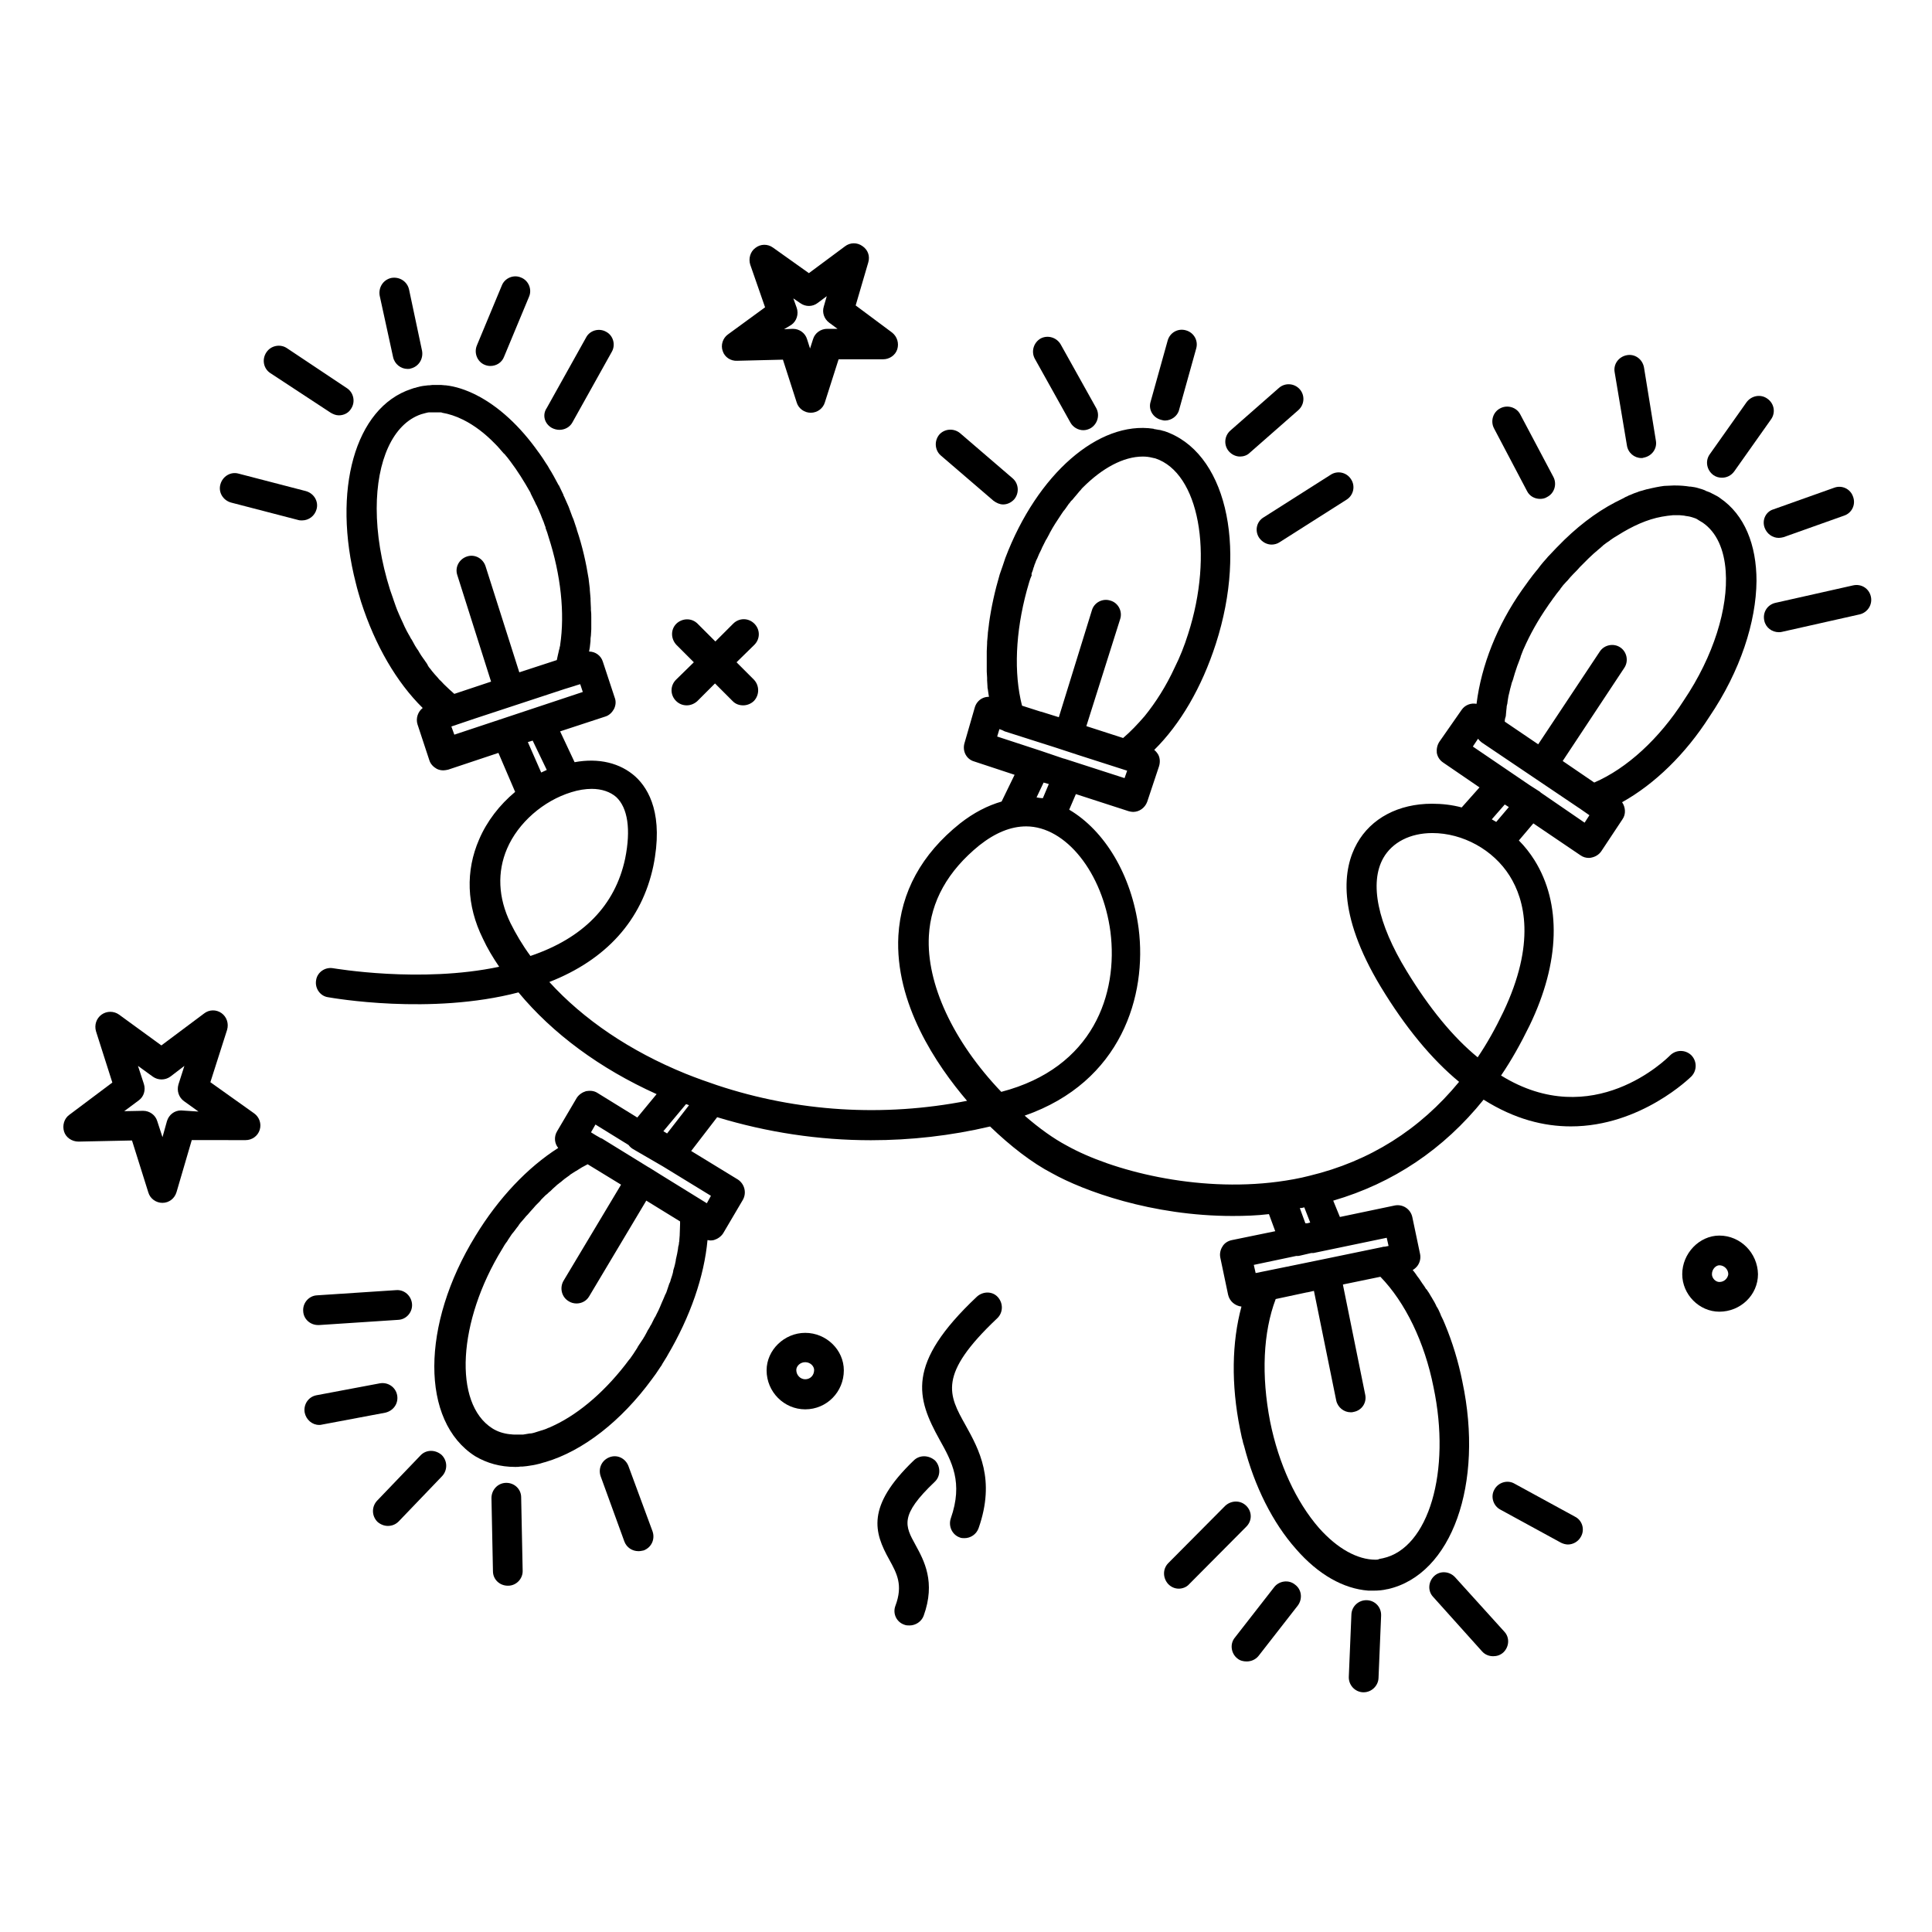 <?xml version="1.0" encoding="UTF-8"?>
<!-- Uploaded to: ICON Repo, www.svgrepo.com, Generator: ICON Repo Mixer Tools -->
<svg fill="#000000" width="800px" height="800px" version="1.1" viewBox="144 144 512 512" xmlns="http://www.w3.org/2000/svg">
 <g>
  <path d="m531.56 510.21c-1.082-5.41-2.656-10.527-4.625-15.254-0.297-0.789-0.688-1.574-1.082-2.363 0-0.098-0.098-0.195-0.098-0.297-0.297-0.688-0.59-1.379-0.984-1.969-0.098-0.098-0.195-0.297-0.195-0.395-0.297-0.59-0.59-1.18-0.984-1.77-0.098-0.195-0.195-0.395-0.297-0.492-0.297-0.492-0.59-1.082-0.984-1.574-0.098-0.195-0.195-0.395-0.395-0.492-0.297-0.492-0.59-0.984-0.984-1.477-0.098-0.195-0.297-0.395-0.395-0.59-0.297-0.492-0.59-0.887-0.984-1.379-0.098-0.195-0.297-0.395-0.395-0.59-0.297-0.395-0.492-0.688-0.789-0.984 0.492-0.297 0.984-0.688 1.379-1.277 0.59-0.887 0.789-1.969 0.59-2.953l-2.066-9.84c-0.492-2.164-2.559-3.445-4.625-3.051l-14.562 3.051-1.77-4.328c15.844-4.625 29.227-13.578 39.852-26.766 8.266 5.215 16.039 7.086 23.125 7.086 18.598 0 31.785-13.086 31.98-13.285 1.477-1.574 1.477-4.035-0.098-5.609-1.574-1.477-4.035-1.477-5.609 0.098-0.887 0.887-20.469 20.367-44.773 5.312 2.754-4.035 5.215-8.461 7.578-13.285 8.07-16.727 8.461-32.273 1.277-43.789-1.18-1.871-2.559-3.641-4.133-5.215l3.836-4.527 12.496 8.461c0.688 0.492 1.477 0.688 2.164 0.688 0.297 0 0.492 0 0.789-0.098 0.984-0.195 1.969-0.789 2.559-1.672l5.609-8.461c0.984-1.379 0.789-3.246-0.098-4.527 8.66-4.82 16.828-12.793 23.125-22.633 8.266-12.203 12.398-25.191 12.496-36.016 0-9.543-3.148-17.516-9.645-21.941-0.492-0.395-1.082-0.688-1.672-0.984-0.098-0.098-0.195-0.098-0.395-0.195-0.492-0.297-0.984-0.492-1.574-0.688-0.098 0-0.098 0-0.195-0.098-0.59-0.297-1.277-0.492-1.969-0.688-0.59-0.195-1.277-0.297-1.969-0.395h-0.297c-1.18-0.195-2.461-0.297-3.738-0.297h-0.395-0.195c-0.688 0-1.379 0.098-2.164 0.098h-0.195c-1.477 0.195-2.953 0.492-4.527 0.887h-0.098c-0.688 0.195-1.379 0.395-2.066 0.59-0.195 0.098-0.297 0.098-0.492 0.195-0.59 0.195-1.18 0.395-1.77 0.688-0.297 0.098-0.59 0.195-0.887 0.395-0.297 0.098-0.688 0.297-0.984 0.492-0.59 0.297-1.18 0.59-1.77 0.887-0.098 0.098-0.297 0.098-0.395 0.195-5.312 2.754-10.527 6.789-15.352 11.809-0.098 0.098-0.195 0.195-0.297 0.297-0.59 0.59-1.18 1.277-1.77 1.871-0.297 0.297-0.59 0.59-0.887 0.984-0.297 0.297-0.492 0.59-0.789 0.887-0.492 0.59-0.984 1.18-1.477 1.871-0.195 0.195-0.297 0.395-0.492 0.59-0.59 0.688-1.082 1.379-1.672 2.164-0.098 0.098-0.195 0.195-0.297 0.395-0.59 0.789-1.18 1.672-1.77 2.461-6.496 9.25-10.727 19.875-12.004 30.109-1.477-0.297-3.051 0.297-3.938 1.574l-5.902 8.461c-0.59 0.887-0.789 1.969-0.688 2.953 0.195 1.082 0.789 1.969 1.672 2.559l9.645 6.594-4.723 5.312c-2.559-0.688-5.215-0.984-7.871-0.984-8.855 0-16.137 3.836-19.875 10.527-3.641 6.496-5.512 18.402 6.297 37.984 6.496 10.727 13.48 19.188 20.762 25.191-10.43 12.695-23.715 21.059-39.656 24.895-2.656 0.688-5.41 1.18-8.363 1.574-21.648 2.856-44.082-2.953-55.891-9.543-3.543-1.871-7.379-4.625-11.219-7.969 25.684-8.953 32.473-31.883 30.207-49.594-1.871-14.27-9.055-25.977-18.402-31.488l1.77-4.133 13.973 4.527c0.395 0.098 0.789 0.195 1.18 0.195 1.672 0 3.148-1.082 3.738-2.656l3.148-9.445c0.297-0.984 0.297-2.066-0.195-3.051-0.297-0.492-0.688-0.984-1.082-1.277 6.887-6.789 12.594-16.531 16.336-28.141 8.461-26.273 2.461-51.07-13.777-56.383h-0.098c-0.395-0.098-0.887-0.297-1.277-0.297-0.395-0.098-0.688-0.098-1.082-0.195-0.098 0-0.195 0-0.297-0.098-14.562-2.164-30.801 12.004-39.262 34.242-0.098 0.297-0.195 0.59-0.297 0.887-0.098 0.395-0.297 0.789-0.395 1.18-0.297 0.789-0.492 1.477-0.789 2.262-1.277 4.328-2.262 8.758-2.856 13.086v0.098c-0.098 0.789-0.195 1.574-0.297 2.363v0.195c-0.098 0.789-0.098 1.477-0.195 2.164v0.395c0 0.688-0.098 1.379-0.098 2.066v0.492 1.871 0.59 1.77 0.688c0 0.59 0.098 1.082 0.098 1.672v0.688c0 0.492 0.098 0.984 0.098 1.574 0 0.297 0 0.492 0.098 0.789 0.098 0.492 0.098 0.984 0.195 1.379 0 0.195 0.098 0.395 0.098 0.59-0.59 0-1.18 0.098-1.77 0.395-0.984 0.492-1.672 1.379-1.969 2.363l-2.754 9.543c-0.59 2.066 0.492 4.231 2.559 4.82l10.727 3.543-3.445 7.086c-3.738 1.082-7.379 2.953-11.02 5.805-10.234 8.168-15.645 18.203-16.336 29.719-0.984 18.008 10.137 34.34 18.203 43.789-22.141 4.328-44.871 2.953-66.223-4.133-2.656-0.887-5.41-1.871-8.363-3.051-14.762-6.004-27.059-14.367-36.113-24.305 15.055-5.902 24.5-16.336 27.551-30.699 2.754-13.48-1.082-20.367-4.723-23.715-4.035-3.641-9.742-5.019-16.137-3.836l-3.836-8.168 12.004-3.938c0.984-0.297 1.77-1.082 2.262-1.969 0.492-0.984 0.59-2.066 0.195-3.051l-3.148-9.543c-0.492-1.574-1.969-2.656-3.641-2.656 0.098-0.395 0.098-0.688 0.195-1.082 0-0.297 0.098-0.59 0.098-0.887 0.098-0.492 0.098-0.984 0.098-1.477 0-0.297 0.098-0.59 0.098-0.789 0-0.59 0.098-1.082 0.098-1.672v-0.688-1.871-0.59c0-0.688 0-1.277-0.098-1.969v-0.492c0-0.688-0.098-1.379-0.098-2.164v-0.395c-0.098-0.789-0.098-1.574-0.195-2.262v-0.297c-0.098-0.789-0.195-1.672-0.297-2.461v-0.098c-0.688-4.328-1.672-8.758-3.148-13.086v-0.098c-0.297-0.887-0.59-1.77-0.887-2.656-0.098-0.195-0.195-0.492-0.297-0.688-0.297-0.887-0.688-1.77-0.984-2.656-0.395-0.887-0.789-1.77-1.18-2.656-0.098-0.195-0.195-0.297-0.195-0.492-0.395-0.789-0.789-1.672-1.18-2.461 0 0 0-0.098-0.098-0.098-0.395-0.789-0.887-1.574-1.277-2.363-0.098-0.195-0.297-0.492-0.395-0.688-0.297-0.59-0.688-1.082-0.984-1.672-0.195-0.395-0.492-0.789-0.688-1.082-0.297-0.492-0.59-0.887-0.887-1.379-0.297-0.395-0.59-0.887-0.887-1.277-0.098-0.098-0.195-0.297-0.297-0.395-4.82-6.789-10.43-12.004-16.434-15.055-2.754-1.379-5.41-2.262-8.07-2.559h-0.195c-0.395 0-0.688-0.098-1.082-0.098h-0.297-1.277c-0.492 0-0.984 0-1.477 0.098h-0.297c-0.984 0.098-1.871 0.195-2.856 0.492-0.098 0-0.195 0-0.297 0.098-0.492 0.098-0.887 0.195-1.379 0.395-14.957 4.922-20.961 26.961-14.66 51.465 0.395 1.672 0.887 3.246 1.379 4.922 3.738 11.609 9.445 21.352 16.336 28.141-1.277 0.984-1.871 2.754-1.379 4.328l3.148 9.543c0.297 0.984 1.082 1.77 1.969 2.262 0.59 0.297 1.18 0.395 1.77 0.395 0.395 0 0.789-0.098 1.277-0.195l13.285-4.43 4.43 10.332c-4.133 3.445-7.477 7.773-9.543 12.594-3.641 8.363-3.344 17.516 0.984 26.273 1.18 2.559 2.656 5.019 4.328 7.477-20.859 4.43-43.789 0.395-43.984 0.395-2.164-0.395-4.231 1.082-4.527 3.148-0.395 2.164 1.082 4.231 3.148 4.527 1.18 0.195 27.16 4.82 50.48-1.277 9.055 10.922 21.551 20.172 36.605 26.961l-5.117 6.199-10.527-6.496c-0.887-0.59-1.969-0.688-3.051-0.492-0.984 0.297-1.871 0.887-2.461 1.77l-5.215 8.855c-0.887 1.477-0.688 3.246 0.297 4.43-8.07 5.117-15.844 13.285-21.941 23.32-14.465 23.52-14.562 49.102-0.098 58.352 3.148 1.871 6.691 2.856 10.629 2.856 0.492 0 0.984 0 1.477-0.098h0.492c0.297 0 0.688-0.098 0.984-0.098 0.195 0 0.492-0.098 0.688-0.098 0.195 0 0.395-0.098 0.59-0.098 0.789-0.098 1.574-0.297 2.363-0.492 0.297-0.098 0.688-0.195 0.984-0.297 0.098 0 0.297-0.098 0.395-0.098 10.035-2.953 20.172-10.922 28.242-21.941 0.395-0.492 0.688-0.984 1.082-1.477 0.395-0.59 0.789-1.18 1.18-1.77 0.195-0.297 0.395-0.492 0.492-0.789 0.395-0.688 0.887-1.379 1.277-2.066 0-0.098 0.098-0.098 0.098-0.195 6.102-10.332 9.742-20.961 10.629-30.602 0.195 0 0.492 0.098 0.688 0.098 0.297 0 0.59 0 0.984-0.098 0.984-0.297 1.871-0.887 2.461-1.77l5.215-8.855c1.082-1.871 0.492-4.231-1.277-5.41l-12.398-7.578 6.887-8.953c13.285 4.035 26.961 6.102 40.738 6.102 10.527 0 21.156-1.18 31.586-3.641 5.41 5.215 11.121 9.645 16.434 12.398 8.266 4.625 26.371 11.316 47.824 11.316 3.148 0 6.394-0.098 9.645-0.492l1.672 4.527-11.512 2.363c-0.984 0.195-1.969 0.789-2.461 1.672-0.59 0.887-0.789 1.969-0.59 2.953l2.066 9.84c0.395 1.77 1.871 2.953 3.543 3.148-2.559 9.445-2.754 20.664-0.395 32.375 0.195 0.789 0.297 1.574 0.492 2.363 0.098 0.195 0.098 0.492 0.195 0.688 0.098 0.492 0.195 0.984 0.395 1.477 2.754 10.727 7.578 20.367 13.777 27.355 5.902 6.789 12.594 10.527 19.188 11.02h1.18 0.195c1.18 0 2.461-0.098 3.641-0.395h0.098c17.039-3.852 25.5-27.961 19.793-54.922zm11.516-176.73c0-0.395 0.098-0.688 0.098-1.082 0-0.297 0.098-0.59 0.098-0.887 0-0.395 0.098-0.688 0.195-1.082 0-0.297 0.098-0.59 0.098-0.789 0.098-0.395 0.098-0.789 0.195-1.18 0.098-0.297 0.098-0.492 0.195-0.789 0.098-0.395 0.195-0.789 0.297-1.277 0.098-0.195 0.098-0.492 0.195-0.688 0.098-0.395 0.195-0.887 0.395-1.277 0.098-0.195 0.098-0.395 0.195-0.59 0.098-0.492 0.297-0.887 0.395-1.379 0.098-0.195 0.098-0.395 0.195-0.59 0.195-0.492 0.297-0.984 0.492-1.477 0.098-0.195 0.098-0.297 0.195-0.492 0.195-0.492 0.395-1.082 0.59-1.574 0-0.098 0.098-0.195 0.098-0.395 0.195-0.59 0.492-1.18 0.688-1.77 0-0.098 0.098-0.098 0.098-0.195 1.672-3.836 3.836-7.676 6.297-11.219 0.492-0.789 1.082-1.477 1.574-2.262l0.098-0.098c0.492-0.688 0.984-1.379 1.574-2.066 0.098-0.098 0.195-0.195 0.195-0.297 0.492-0.688 0.984-1.277 1.574-1.871 0.098-0.098 0.195-0.195 0.297-0.297 0.492-0.59 0.984-1.18 1.574-1.77 0.098-0.098 0.195-0.195 0.297-0.297 0.492-0.492 0.984-0.984 1.379-1.477 0.098-0.098 0.297-0.297 0.395-0.395 0.492-0.492 0.984-0.984 1.477-1.477 0.195-0.195 0.297-0.297 0.492-0.492 0.492-0.492 0.984-0.887 1.477-1.379 0.195-0.098 0.297-0.297 0.492-0.395 0.492-0.492 1.082-0.887 1.574-1.379 0.098-0.098 0.195-0.098 0.195-0.195 0.59-0.492 1.18-0.887 1.77-1.277 0 0 0.098 0 0.098-0.098 0.688-0.492 1.277-0.887 1.969-1.277 4.035-2.559 7.969-4.328 11.809-5.019 0.984-0.195 1.969-0.297 2.953-0.395h0.395 0.887 0.492c0.395 0 0.688 0.098 1.082 0.098 0.195 0 0.395 0.098 0.492 0.098 0.195 0 0.492 0.098 0.688 0.098 0.195 0 0.297 0.098 0.492 0.098 0.395 0.098 0.688 0.195 0.984 0.297 0.098 0 0.195 0.098 0.297 0.098 0.297 0.098 0.492 0.195 0.789 0.395 0.098 0.098 0.195 0.098 0.297 0.195 0.297 0.195 0.688 0.395 0.984 0.59 3.738 2.559 5.707 7.184 6.102 12.891 0.688 9.645-3.148 22.434-11.121 34.242-6.496 10.137-15.055 18.008-23.715 21.746l-8.363-5.707 16.336-24.699c1.18-1.77 0.688-4.231-1.082-5.41-1.77-1.18-4.231-0.688-5.41 1.082l-16.336 24.602-8.855-6.004c0-0.297 0-0.59 0.098-0.887 0.098-0.289 0.199-0.586 0.199-0.879zm-7.383 6.297c0.297 0.395 0.59 0.688 0.984 0.984l26.273 17.711 2.262 1.574-1.277 1.969-11.609-7.969c-0.195-0.195-0.297-0.297-0.492-0.395l-2.461-1.574-15.055-10.234zm7.086 17.418 1.082 0.688-3.344 3.938c-0.395-0.195-0.789-0.492-1.18-0.688zm-25.977 44.18c-7.773-12.695-9.938-23.418-6.199-30.012 2.363-4.133 7.086-6.594 12.988-6.594 8.07 0 16.137 4.43 20.469 11.316 4.035 6.394 6.988 17.91-1.672 36.113-2.066 4.328-4.328 8.363-6.789 12.004-6.496-5.312-12.797-12.988-18.797-22.828zm-259.98-81.965c-0.195-0.195-0.297-0.492-0.492-0.688-0.195-0.297-0.492-0.688-0.688-0.984-0.195-0.297-0.297-0.492-0.492-0.789-0.195-0.395-0.395-0.688-0.688-1.082-0.195-0.297-0.297-0.492-0.492-0.789-0.195-0.395-0.395-0.688-0.59-1.082-0.195-0.297-0.297-0.59-0.492-0.789-0.195-0.395-0.395-0.789-0.59-1.082-0.195-0.297-0.297-0.59-0.492-0.887-0.195-0.395-0.395-0.789-0.59-1.18-0.098-0.297-0.297-0.59-0.395-0.887-0.195-0.395-0.395-0.887-0.59-1.277-0.098-0.297-0.297-0.59-0.395-0.887-0.195-0.492-0.395-0.887-0.59-1.379-0.098-0.297-0.195-0.492-0.297-0.789-0.195-0.59-0.395-1.082-0.59-1.672-0.098-0.195-0.098-0.395-0.195-0.59-0.297-0.789-0.492-1.477-0.789-2.262-2.363-7.477-3.543-14.859-3.543-21.551 0-12.594 4.231-22.434 11.809-24.992 0.395-0.098 0.688-0.195 1.082-0.297 0.098 0 0.297-0.098 0.395-0.098 0.297-0.098 0.492-0.098 0.789-0.098h0.395 1.082 0.59 0.688c0.195 0 0.395 0 0.492 0.098 1.77 0.297 3.641 0.887 5.609 1.871 2.953 1.477 5.805 3.641 8.461 6.394 0.395 0.395 0.887 0.887 1.277 1.379 0.195 0.195 0.395 0.492 0.688 0.789 0.195 0.195 0.297 0.395 0.492 0.492 0.59 0.688 1.082 1.277 1.574 1.969 1.871 2.461 3.641 5.312 5.312 8.266 0 0.098 0.098 0.195 0.098 0.297 0.395 0.789 0.789 1.574 1.18 2.363 0.098 0.297 0.195 0.492 0.395 0.789 0.195 0.395 0.297 0.688 0.492 1.082 0.195 0.492 0.395 0.887 0.59 1.379 0.098 0.297 0.195 0.492 0.297 0.789 0.297 0.688 0.59 1.379 0.789 2.066 0.098 0.195 0.195 0.395 0.195 0.688 0.297 0.789 0.59 1.574 0.789 2.363 3.246 10.035 4.328 20.172 3.051 28.633 0 0.098 0 0.297-0.098 0.395 0 0.297-0.098 0.59-0.195 0.887s-0.098 0.59-0.195 0.887c0 0.098-0.098 0.297-0.098 0.395-0.098 0.492-0.195 0.887-0.297 1.379l-9.938 3.246-8.953-28.141c-0.688-2.066-2.856-3.246-4.922-2.559s-3.246 2.856-2.559 4.922l8.953 28.242-9.742 3.246c-0.887-0.789-1.77-1.574-2.656-2.461-0.098-0.098-0.195-0.195-0.195-0.195-0.395-0.395-0.688-0.789-1.082-1.082-0.098-0.195-0.297-0.297-0.395-0.492-0.297-0.297-0.59-0.688-0.887-0.984-0.195-0.195-0.297-0.395-0.492-0.59-0.297-0.297-0.492-0.688-0.789-0.984-0.195-0.195-0.297-0.395-0.492-0.688-0.098-0.312-0.391-0.707-0.59-1zm6.793 17.121 6.102-2.066 23.91-7.871 2.559-0.789c0.195-0.098 0.395-0.098 0.59-0.195l0.984-0.297 0.688 2.066-34.047 11.316zm20.27 4.133 1.277-0.395 3.738 7.773c-0.492 0.195-0.984 0.492-1.477 0.688zm0.688 56.676c-2.164-2.953-3.836-5.805-5.312-8.758-3.246-6.691-3.543-13.48-0.887-19.68 2.953-6.887 9.645-12.695 17.023-14.957 1.871-0.59 3.738-0.887 5.41-0.887 2.656 0 4.922 0.789 6.496 2.164 3.051 2.856 3.938 8.562 2.363 16.336-2.656 12.402-11.121 21.059-25.094 25.781zm39.559 73.801v0.195c0 0.395-0.098 0.789-0.098 1.18 0 0.297 0 0.492-0.098 0.789 0 0.395-0.098 0.789-0.195 1.082 0 0.297-0.098 0.59-0.098 0.789-0.098 0.395-0.098 0.688-0.195 1.082-0.098 0.297-0.098 0.59-0.195 0.887-0.098 0.395-0.195 0.789-0.195 1.082-0.098 0.297-0.098 0.59-0.195 0.887-0.098 0.395-0.195 0.789-0.297 1.082-0.098 0.297-0.195 0.59-0.195 0.887-0.098 0.395-0.195 0.789-0.297 1.082-0.098 0.297-0.195 0.59-0.297 0.887-0.098 0.395-0.195 0.789-0.395 1.082-0.098 0.297-0.195 0.59-0.297 0.887-0.098 0.395-0.297 0.789-0.395 1.18-0.098 0.297-0.195 0.59-0.395 0.887-0.195 0.395-0.297 0.789-0.492 1.18-0.098 0.297-0.297 0.59-0.395 0.887-0.195 0.395-0.297 0.789-0.492 1.18-0.098 0.297-0.297 0.59-0.395 0.887-0.195 0.395-0.395 0.789-0.59 1.18-0.098 0.297-0.297 0.59-0.492 0.887-0.195 0.395-0.395 0.789-0.59 1.18-0.098 0.297-0.297 0.59-0.492 0.887-0.195 0.395-0.395 0.789-0.688 1.18-0.098 0.195-0.195 0.395-0.297 0.59-0.297 0.492-0.492 0.984-0.789 1.379 0 0.098-0.098 0.098-0.098 0.195-0.395 0.59-0.789 1.18-1.18 1.77-0.098 0.195-0.297 0.395-0.395 0.688-0.395 0.59-0.688 1.082-1.082 1.672-0.195 0.297-0.492 0.688-0.688 0.984-0.098 0.195-0.297 0.395-0.395 0.492-5.902 7.969-12.988 14.168-19.875 17.418-0.395 0.195-0.887 0.395-1.277 0.59-0.098 0-0.195 0.098-0.297 0.098-0.59 0.297-1.18 0.492-1.871 0.688-0.59 0.195-1.277 0.395-1.871 0.59-0.395 0.098-0.688 0.195-1.082 0.195h-0.098c-0.59 0.098-1.18 0.195-1.77 0.297h-0.297-0.492-0.789-0.195c-0.59 0-1.082 0-1.672-0.098h-0.098c-1.672-0.195-3.246-0.688-4.625-1.574-10.332-6.594-9.152-28.34 2.656-47.527 0.395-0.688 0.789-1.379 1.277-1.969 0.098-0.195 0.195-0.297 0.297-0.492 0.297-0.492 0.688-0.984 0.984-1.477 0.195-0.195 0.297-0.395 0.492-0.59 0.297-0.395 0.59-0.789 0.887-1.18 0.195-0.195 0.395-0.492 0.492-0.688 0.297-0.395 0.59-0.789 0.887-1.082 0.195-0.195 0.395-0.492 0.59-0.688 0.297-0.395 0.59-0.688 0.887-0.984 0.195-0.195 0.395-0.492 0.59-0.688 0.297-0.297 0.59-0.688 0.887-0.984 0.195-0.195 0.395-0.492 0.59-0.688l0.887-0.887c0.195-0.195 0.395-0.395 0.59-0.688 0.297-0.297 0.59-0.59 0.887-0.887 0.195-0.195 0.395-0.395 0.688-0.59 0.297-0.297 0.59-0.59 0.887-0.789 0.195-0.195 0.395-0.395 0.59-0.59 0.297-0.297 0.59-0.492 0.887-0.789 0.195-0.195 0.395-0.395 0.59-0.492 0.297-0.297 0.688-0.492 0.984-0.789 0.195-0.195 0.395-0.297 0.59-0.492 0.395-0.297 0.688-0.492 1.082-0.789 0.195-0.098 0.297-0.195 0.492-0.395 0.492-0.297 0.887-0.59 1.379-0.887 0.098 0 0.098-0.098 0.195-0.098 0.492-0.297 1.082-0.688 1.574-0.984 0.098 0 0.098-0.098 0.195-0.098 0.395-0.195 0.887-0.492 1.277-0.688l8.855 5.41-15.254 25.484c-1.082 1.871-0.492 4.328 1.379 5.41 0.59 0.395 1.379 0.59 2.066 0.59 1.379 0 2.656-0.688 3.344-1.871l15.152-25.387 3.836 2.363 5.117 3.148v0.688c0.004 0.996-0.094 1.883-0.094 2.766zm7.184-8.266-12.102-7.477-3.148-1.969c-0.098 0-0.098-0.098-0.195-0.098l-12.301-7.578-0.195-0.098h-0.098l-1.379-0.789-1.277-0.789 1.18-2.066 8.758 5.41c0.297 0.395 0.688 0.789 1.18 1.082l7.969 4.625 12.695 7.773zm-11.516-19.09 6.004-7.184c0.297 0.098 0.59 0.195 0.789 0.297l-5.805 7.477zm98.895-88.461 1.871-3.938 1.379 0.395-1.574 3.738c-0.594 0.004-1.086-0.098-1.676-0.195zm-1.281-59.434c0.195-0.492 0.395-0.984 0.492-1.477 0.098-0.195 0.195-0.395 0.195-0.59 0.195-0.395 0.297-0.789 0.492-1.277 0.098-0.195 0.195-0.395 0.297-0.59 0.195-0.395 0.297-0.789 0.492-1.18 0.098-0.195 0.195-0.395 0.297-0.59 0.195-0.395 0.395-0.789 0.492-1.082 0.098-0.195 0.195-0.395 0.297-0.59 0.195-0.395 0.395-0.789 0.59-1.18 0.098-0.195 0.195-0.395 0.297-0.492 0.195-0.395 0.492-0.887 0.688-1.277 0.098-0.098 0.098-0.297 0.195-0.395 0.887-1.672 1.871-3.148 2.856-4.625 0.098-0.098 0.098-0.195 0.195-0.297 0.297-0.395 0.492-0.789 0.789-1.082 0.098-0.098 0.195-0.297 0.297-0.395 0.195-0.297 0.492-0.688 0.688-0.984 0.098-0.195 0.195-0.297 0.395-0.492 0.195-0.297 0.395-0.59 0.688-0.789 0.098-0.195 0.297-0.297 0.395-0.492 0.195-0.195 0.395-0.492 0.59-0.688 0.195-0.195 0.297-0.395 0.492-0.59 0.195-0.195 0.297-0.395 0.492-0.59 0.195-0.195 0.395-0.395 0.59-0.688 0.098-0.098 0.195-0.195 0.297-0.297 5.117-5.117 10.727-8.168 15.844-8.168 0.887 0 1.672 0.098 2.461 0.297 0.297 0.098 0.59 0.098 0.887 0.195 11.512 3.836 15.547 25.191 8.66 46.543-0.984 3.148-2.164 6.102-3.543 8.855-2.262 4.922-5.019 9.25-7.969 12.891-1.871 2.164-3.738 4.133-5.707 5.805l-9.742-3.148 8.953-28.34c0.688-2.066-0.492-4.328-2.559-4.922-2.066-0.688-4.328 0.492-4.922 2.559l-8.766 28.34-4.723-1.477h-0.098l-4.922-1.574c-0.098-0.492-0.297-1.082-0.395-1.672-1.871-8.855-1.082-19.875 2.262-30.996 0.195-0.688 0.395-1.277 0.688-1.871-0.094-0.293 0.004-0.492 0.004-0.59zm-8.559 41.328 0.789 0.297c0.195 0.098 0.395 0.195 0.59 0.297l6.789 2.164 0.297 0.098 6.199 1.969 6.297 2.066 12.891 4.133-0.688 1.969-15.844-5.117c-0.098 0-0.297-0.098-0.395-0.098l-6.102-2.07-11.414-3.738zm-18.695 54.809c0.492-9.152 5.019-17.219 13.383-24.008 4.231-3.344 8.363-5.019 12.398-5.019 10.527 0 20.27 12.301 22.336 27.945 2.066 16.336-4.43 36.016-28.93 42.41-12.793-13.383-19.879-28.73-19.188-41.328zm118.38 165.31c-4.82 0-10.137-2.953-14.957-8.363-6.102-6.988-10.727-17.023-12.988-28.242-2.363-12.203-1.871-23.617 1.477-32.473l8.266-1.77h0.098l1.77-0.395 5.902 29.027c0.395 1.871 2.066 3.148 3.836 3.148 0.297 0 0.492 0 0.789-0.098 2.164-0.395 3.543-2.461 3.051-4.625l-5.902-29.125 0.395-0.098 9.543-1.969c6.594 6.789 11.711 17.32 14.07 29.227 4.723 22.336-1.277 42.707-13.383 45.363-0.297 0.098-0.688 0.098-0.984 0.195-0.293 0.195-0.688 0.195-0.98 0.195zm-18.895-93.383 1.574 4.035-0.789 0.195h-0.297-0.195l-1.477-4.035c0.496 0.004 0.891-0.094 1.184-0.195zm-2.164 12.891h0.195c0.297 0 0.59 0 0.887-0.098l2.953-0.688h0.297 0.195 0.098l19.387-4.035 0.492 2.164-0.984 0.195c-0.195 0-0.492 0-0.688 0.098l-14.762 3.051-7.184 1.477-11.609 2.363-0.492-2.164z"/>
  <path d="m228.29 495.15h0.297l20.961-1.379c2.164-0.098 3.836-2.066 3.641-4.231-0.195-2.164-2.066-3.836-4.231-3.641l-20.961 1.379c-2.164 0.098-3.836 2.066-3.641 4.231 0.098 2.066 1.867 3.641 3.934 3.641z"/>
  <path d="m249.25 513.75c-0.395-2.164-2.461-3.543-4.625-3.148l-16.727 3.148c-2.164 0.395-3.543 2.461-3.148 4.625 0.395 1.871 1.969 3.246 3.836 3.246 0.195 0 0.492 0 0.789-0.098l16.727-3.148c2.164-0.492 3.543-2.461 3.148-4.625z"/>
  <path d="m255.45 529.69-11.512 12.004c-1.477 1.574-1.477 4.035 0.098 5.609 0.789 0.688 1.77 1.082 2.754 1.082 1.082 0 2.066-0.395 2.856-1.18l11.512-12.004c1.477-1.574 1.477-4.035-0.098-5.609-1.676-1.477-4.133-1.477-5.609 0.098z"/>
  <path d="m278.18 536.97c-2.262 0-3.938 1.871-3.938 4.035l0.395 19.387c0 2.164 1.77 3.836 3.938 3.836h0.098c2.164 0 3.938-1.871 3.836-4.035l-0.395-19.387c0-2.164-1.77-3.836-3.934-3.836z"/>
  <path d="m310.55 532.54c-0.789-2.066-2.953-3.148-5.019-2.363-2.066 0.789-3.051 2.953-2.363 5.019l6.297 17.32c0.59 1.574 2.066 2.559 3.738 2.559 0.492 0 0.887-0.098 1.379-0.195 2.066-0.789 3.051-2.953 2.363-5.019z"/>
  <path d="m474.29 543.07c-1.574-1.574-4.035-1.477-5.609 0l-15.055 15.152c-1.574 1.574-1.477 4.035 0 5.609 0.789 0.789 1.77 1.18 2.754 1.18s2.066-0.395 2.754-1.18l15.055-15.152c1.676-1.578 1.676-4.035 0.102-5.609z"/>
  <path d="m487.18 563.93c-1.672-1.379-4.231-0.984-5.512 0.688l-10.43 13.383c-1.379 1.672-0.984 4.231 0.688 5.512 0.688 0.59 1.574 0.789 2.461 0.789 1.18 0 2.363-0.492 3.148-1.477l10.43-13.383c1.281-1.773 0.988-4.234-0.785-5.512z"/>
  <path d="m506.27 568.07c-2.164-0.098-4.035 1.574-4.133 3.738l-0.688 16.531c-0.098 2.164 1.574 4.035 3.738 4.133h0.195c2.066 0 3.836-1.672 3.938-3.738l0.688-16.531c0.102-2.262-1.57-4.035-3.738-4.133z"/>
  <path d="m529.59 561.96c-1.477-1.574-3.938-1.77-5.512-0.297-1.574 1.477-1.77 3.938-0.297 5.512l12.988 14.465c0.789 0.887 1.871 1.277 2.953 1.277 0.984 0 1.871-0.297 2.656-0.984 1.574-1.477 1.77-3.938 0.297-5.512z"/>
  <path d="m561.38 545.93-16.039-8.758c-1.871-1.082-4.328-0.297-5.312 1.574-1.082 1.871-0.297 4.328 1.574 5.312l16.039 8.758c0.59 0.297 1.277 0.492 1.871 0.492 1.379 0 2.754-0.789 3.445-2.066 1.078-1.867 0.391-4.328-1.578-5.312z"/>
  <path d="m290.28 257.42c0.59 0.297 1.277 0.492 1.969 0.492 1.379 0 2.754-0.688 3.445-1.969l10.43-18.695c1.082-1.871 0.395-4.328-1.477-5.312-1.871-1.082-4.328-0.395-5.312 1.477l-10.43 18.695c-1.281 1.867-0.594 4.231 1.375 5.312z"/>
  <path d="m272.47 240.69c0.492 0.195 0.984 0.297 1.477 0.297 1.574 0 3.051-0.887 3.641-2.461l6.594-15.844c0.887-1.969-0.098-4.328-2.066-5.117-1.969-0.887-4.328 0.098-5.117 2.066l-6.594 15.844c-0.887 2.066 0.098 4.43 2.066 5.215z"/>
  <path d="m248.17 238.62c0.395 1.871 2.066 3.148 3.836 3.148 0.297 0 0.59 0 0.789-0.098 2.164-0.492 3.445-2.559 3.051-4.723l-3.445-16.234c-0.492-2.164-2.559-3.445-4.723-3.051-2.164 0.492-3.445 2.559-3.051 4.723z"/>
  <path d="m215.6 242.85 16.039 10.531c0.688 0.395 1.379 0.688 2.164 0.688 1.277 0 2.559-0.59 3.246-1.77 1.18-1.77 0.688-4.231-1.082-5.41l-15.941-10.629c-1.77-1.18-4.231-0.688-5.41 1.082-1.281 1.867-0.789 4.328 0.984 5.508z"/>
  <path d="m227.89 278.96c0.59-2.066-0.688-4.231-2.856-4.82l-17.809-4.625c-2.066-0.59-4.231 0.688-4.82 2.856-0.59 2.066 0.688 4.231 2.856 4.82l17.809 4.625c0.297 0.098 0.688 0.098 0.984 0.098 1.77 0 3.348-1.18 3.836-2.953z"/>
  <path d="m477.64 286.45c0.789 1.18 2.066 1.871 3.344 1.871 0.688 0 1.477-0.195 2.066-0.59l17.809-11.316c1.871-1.18 2.363-3.641 1.18-5.41-1.18-1.871-3.641-2.363-5.41-1.18l-17.809 11.316c-1.77 1.078-2.359 3.438-1.18 5.309z"/>
  <path d="m472.62 264.99c0.887 0 1.871-0.297 2.559-0.984l12.891-11.316c1.672-1.477 1.77-3.938 0.395-5.512-1.477-1.672-3.938-1.77-5.512-0.395l-12.891 11.316c-1.672 1.477-1.77 3.938-0.395 5.512 0.789 0.887 1.871 1.379 2.953 1.379z"/>
  <path d="m451.66 255.25c0.395 0.098 0.688 0.195 1.082 0.195 1.672 0 3.344-1.18 3.738-2.856l4.527-16.234c0.59-2.066-0.59-4.231-2.754-4.82-2.066-0.59-4.231 0.59-4.82 2.754l-4.527 16.234c-0.594 1.973 0.586 4.137 2.754 4.727z"/>
  <path d="m427.65 255.94c0.688 1.277 2.066 2.066 3.445 2.066 0.688 0 1.277-0.195 1.871-0.492 1.871-1.082 2.559-3.445 1.574-5.312l-9.445-16.926c-1.082-1.871-3.445-2.559-5.312-1.574-1.871 1.082-2.559 3.445-1.574 5.312z"/>
  <path d="m407.28 276.7c0.789 0.59 1.672 0.984 2.559 0.984 1.082 0 2.164-0.492 2.953-1.379 1.379-1.672 1.18-4.133-0.395-5.512l-13.973-12.004c-1.672-1.379-4.133-1.18-5.512 0.395-1.379 1.672-1.18 4.133 0.395 5.512z"/>
  <path d="m639.8 302.09c-0.492-2.164-2.559-3.445-4.723-2.953l-20.566 4.625c-2.164 0.492-3.445 2.559-2.953 4.723 0.395 1.871 2.066 3.051 3.836 3.051 0.297 0 0.59 0 0.887-0.098l20.566-4.625c2.066-0.492 3.445-2.559 2.953-4.723z"/>
  <path d="m611.66 283.89c0.59 1.574 2.066 2.656 3.738 2.656 0.395 0 0.887-0.098 1.277-0.195l16.039-5.707c2.066-0.688 3.148-2.953 2.363-5.019-0.688-2.066-2.953-3.148-5.019-2.363l-16.039 5.707c-2.062 0.59-3.144 2.856-2.359 4.922z"/>
  <path d="m598.08 269.91c0.688 0.492 1.477 0.688 2.262 0.688 1.277 0 2.461-0.59 3.246-1.672l9.742-13.777c1.277-1.77 0.887-4.231-0.984-5.512-1.77-1.277-4.231-0.789-5.512 0.984l-9.742 13.777c-1.273 1.773-0.781 4.231 0.988 5.512z"/>
  <path d="m575.15 262.04c0.297 1.969 1.969 3.344 3.836 3.344 0.195 0 0.395 0 0.59-0.098 2.164-0.395 3.641-2.363 3.246-4.527l-3.148-19.387c-0.395-2.164-2.363-3.641-4.527-3.246-2.164 0.395-3.641 2.363-3.246 4.527z"/>
  <path d="m548.68 274.14c0.688 1.379 2.066 2.066 3.445 2.066 0.59 0 1.277-0.098 1.871-0.492 1.969-0.984 2.656-3.445 1.672-5.312l-8.758-16.531c-0.984-1.969-3.445-2.656-5.312-1.672-1.969 0.984-2.656 3.445-1.672 5.312z"/>
  <path d="m327.87 319.51-4.723 4.625c-1.574 1.574-1.574 4.035 0 5.609 0.789 0.789 1.77 1.18 2.856 1.18 0.984 0 1.969-0.395 2.754-1.082l4.723-4.723 4.723 4.723c0.789 0.789 1.77 1.082 2.754 1.082s2.066-0.395 2.856-1.18c1.477-1.574 1.477-4.035 0-5.609l-4.625-4.625 4.723-4.625c1.574-1.574 1.574-4.035 0-5.609-1.574-1.574-4.035-1.574-5.609 0l-4.723 4.723-4.723-4.723c-1.574-1.574-4.035-1.477-5.609 0-1.574 1.574-1.477 4.035 0 5.609z"/>
  <path d="m339.38 239.61 12.102-0.297 3.641 11.316c0.492 1.672 2.066 2.754 3.738 2.754s3.246-1.082 3.738-2.754l3.641-11.414h11.809c1.672 0 3.246-1.082 3.738-2.656 0.492-1.574 0-3.344-1.379-4.43l-9.645-7.184 3.344-11.414c0.492-1.672-0.098-3.344-1.574-4.328-1.379-0.984-3.246-0.984-4.625 0.098l-9.543 7.086-9.543-6.789c-1.379-0.984-3.246-0.984-4.625 0.098-1.379 0.984-1.871 2.856-1.379 4.43l3.938 11.316-9.84 7.184c-1.379 0.984-1.969 2.856-1.379 4.43 0.5 1.57 2.074 2.652 3.844 2.555zm14.367-9.543c1.379-0.984 1.969-2.856 1.379-4.527l-0.887-2.461 1.871 1.277c1.379 0.984 3.246 0.984 4.625-0.098l2.363-1.77-0.789 2.754c-0.492 1.574 0.098 3.246 1.379 4.231l2.262 1.672h-2.754c-1.672 0-3.246 1.082-3.738 2.754l-0.789 2.461-0.789-2.461c-0.492-1.672-2.066-2.754-3.738-2.754h-0.098l-2.262 0.098z"/>
  <path d="m357.39 497.22c-5.512 0-10.234 4.527-10.234 9.938 0 5.707 4.625 10.332 10.234 10.332 5.707 0 10.234-4.625 10.234-10.332 0-5.41-4.625-9.938-10.234-9.938zm0 12.301c-1.277 0-2.363-1.082-2.363-2.461 0-0.984 0.984-2.066 2.363-2.066s2.363 1.082 2.363 2.066c0 1.379-0.984 2.461-2.363 2.461z"/>
  <path d="m599.65 471.44c-5.312 0-9.84 4.723-9.84 10.234 0 5.41 4.527 9.938 9.84 9.938 5.609 0 10.234-4.43 10.234-9.938-0.098-5.609-4.625-10.234-10.234-10.234zm0 12.301c-0.984 0-1.969-0.984-1.969-2.066 0-1.379 1.082-2.363 1.969-2.363 1.277 0 2.363 1.082 2.363 2.363-0.102 0.984-0.984 2.066-2.363 2.066z"/>
  <path d="m211.36 439.06-11.609-8.266 4.43-13.875c0.492-1.672-0.098-3.445-1.477-4.43-1.379-0.984-3.246-0.984-4.625 0.098l-11.316 8.461-11.219-8.168c-1.379-0.984-3.246-0.984-4.625 0-1.379 0.984-1.969 2.754-1.477 4.43l4.328 13.578-11.414 8.562c-1.379 0.984-1.871 2.856-1.379 4.43 0.492 1.574 2.066 2.656 3.836 2.656l14.168-0.297 4.328 13.777c0.492 1.672 2.066 2.754 3.738 2.754 1.77 0 3.246-1.18 3.738-2.856l4.035-13.777 14.277 0.008c1.672 0 3.246-1.082 3.738-2.754 0.492-1.574-0.098-3.348-1.477-4.332zm-19.383-0.785c-1.77 0-3.246 1.18-3.738 2.856l-1.18 4.231-1.379-4.231c-0.492-1.672-2.066-2.754-3.738-2.754h-0.098l-4.922 0.098 3.836-2.856c1.379-0.984 1.871-2.754 1.379-4.328l-1.574-4.82 3.938 2.856c1.379 0.984 3.246 0.984 4.625 0l3.738-2.856-1.574 4.922c-0.492 1.672 0.098 3.445 1.477 4.43l3.836 2.754z"/>
  <path d="m402.85 487.67c-18.895 17.809-15.941 26.863-9.84 37.883 3.246 5.805 6.297 11.316 2.953 20.859-0.688 2.066 0.395 4.328 2.363 5.019 0.395 0.195 0.887 0.195 1.277 0.195 1.574 0 3.148-0.984 3.738-2.656 4.527-12.891 0.098-20.859-3.445-27.258-4.527-8.07-7.477-13.383 8.363-28.34 1.574-1.477 1.672-3.938 0.195-5.609-1.473-1.668-4.031-1.57-5.606-0.094z"/>
  <path d="m386.12 531.07c-12.695 12.203-10.43 19.09-6.496 26.176 2.066 3.738 3.738 6.789 1.672 12.301-0.789 2.066 0.297 4.328 2.363 5.019 0.492 0.195 0.887 0.195 1.379 0.195 1.574 0 3.148-0.984 3.738-2.559 3.246-8.953 0.098-14.66-2.164-18.793-2.754-5.019-4.328-7.773 5.117-16.727 1.574-1.477 1.574-4.035 0.098-5.609-1.672-1.48-4.133-1.578-5.707-0.004z"/>
 </g>
</svg>